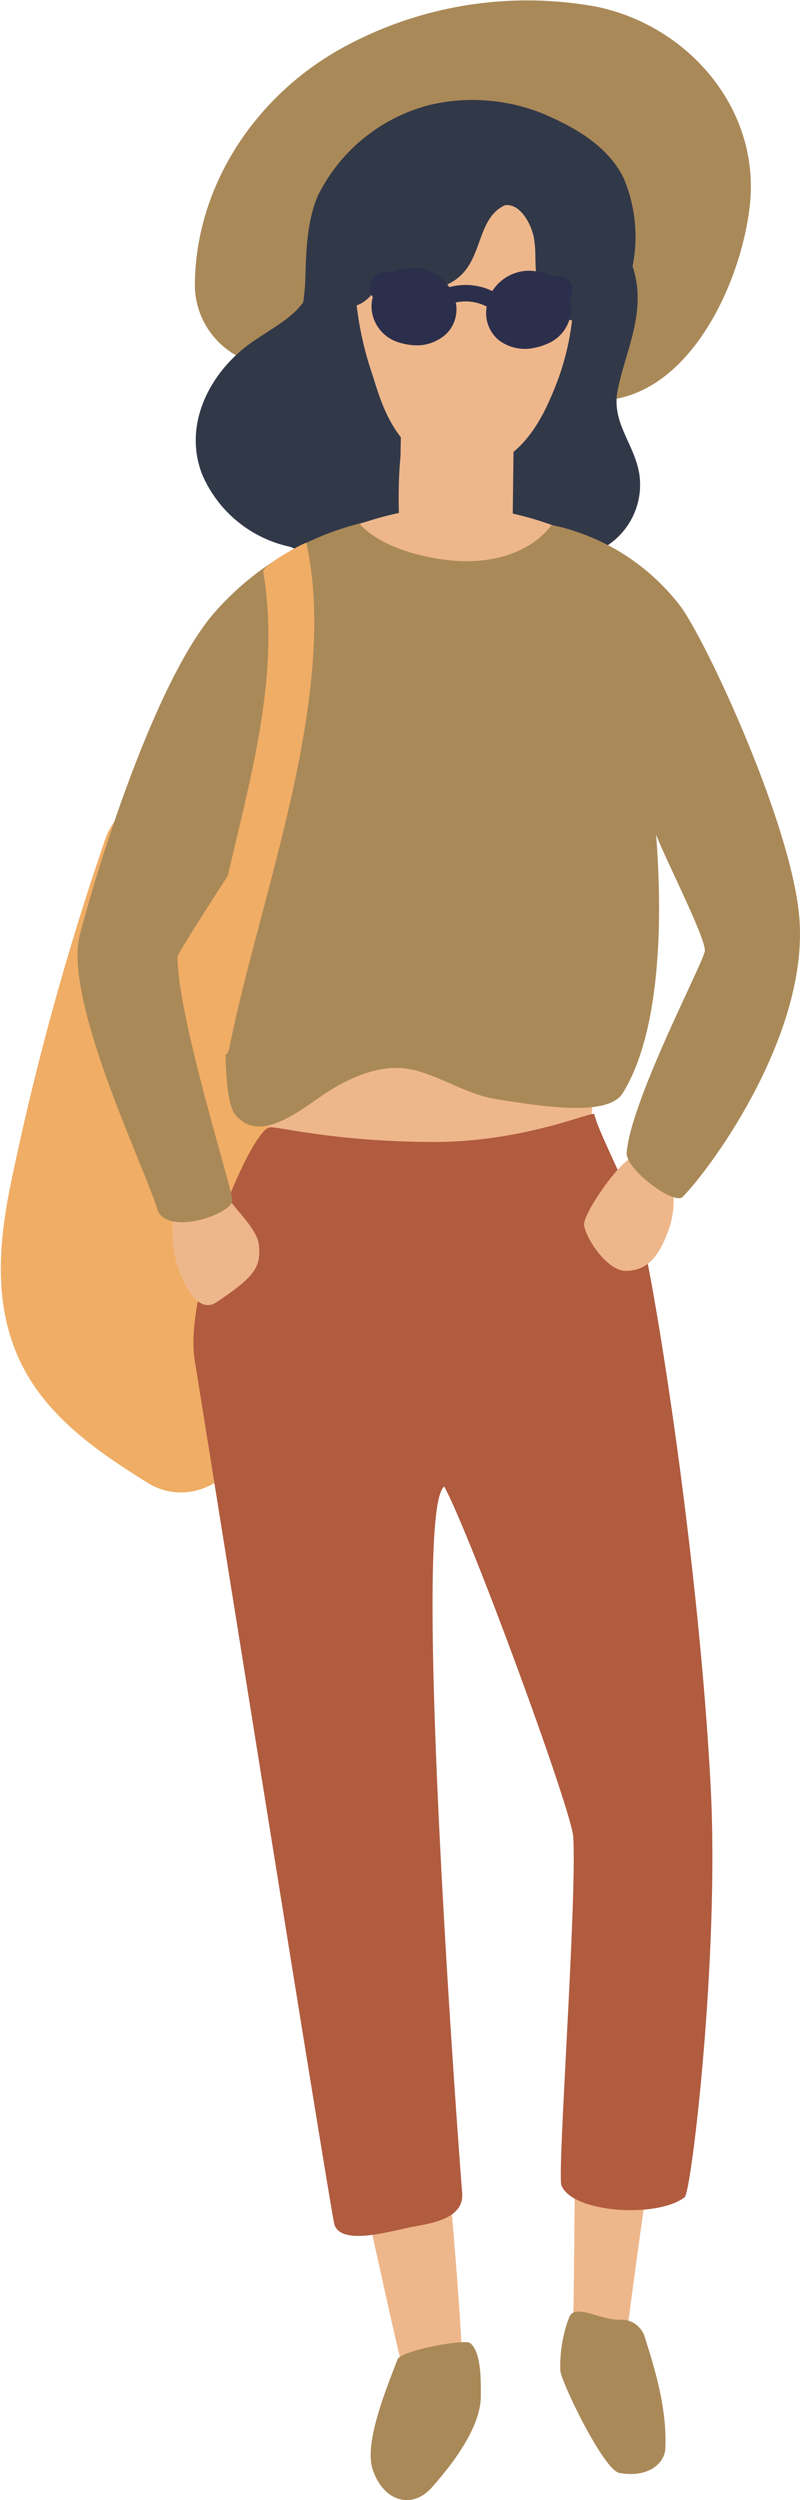 <svg xmlns="http://www.w3.org/2000/svg" viewBox="0 0 74.44 232.35"><defs><style>.cls-1{fill:#f0ad65}.cls-2{fill:#aa8958}.cls-3{fill:#eeb78b}.cls-4{fill:#313848}</style></defs><g id="圖層_2" data-name="圖層 2"><g id="圖層_1-2" data-name="圖層 1"><path class="cls-1" d="M25 81.48a6.65 6.65 0 00-5-6.24 5.67 5.67 0 00-2.52-1.37 6.48 6.48 0 00-7.79 4.42 260.93 260.93 0 00-8.7 31.77c-1.2 5.91-1.65 12 1.41 17.48 2.55 4.55 7 7.57 11.32 10.26 4.06 2.52 9-.57 9.48-4.94a7.24 7.24 0 001.82-4.34c1.33-15.65.65-31.37-.02-47.04z"/><path class="cls-2" d="M55.53.63a35.74 35.74 0 00-24.14 4.08c-7.81 4.5-13.23 12.73-13.26 21.85A7.55 7.55 0 0025.54 34a7.69 7.69 0 004.84-1.37 9.92 9.92 0 005.75.54 7.24 7.24 0 005.22-5.4c1-.58 2-1.15 3-1.71.06.39.12.78.19 1.16.83 4.27 3.78 8.38 8.1 9.6C62.85 39.67 68.92 27.15 69.78 19 70.72 10.06 64 2.38 55.53.63z"/><path class="cls-3" d="M39.11 181.87c-.51-1.61-8.64 3.31-8.7 4.14-.16 2.2 6.49 32.13 7.09 34.24.47 1.67 1.1 4.28 3.36 4.1s1.93-2.35 2.14-4.12c.2-2.23-2.32-33.45-3.89-38.36zm14.65 7.86c-.24 2.05-.33 23-.41 25.09-.1 1-.16 1.93-.18 2.9a1.91 1.91 0 00.38 1.24c.17.41 4.37 1.13 4.43.66 2.48-19.74 4.48-30.53 4.81-32.77.21-1.59-8.91 1.87-9.03 2.88z"/><path class="cls-2" d="M44.74 222.8c0-1.3.1-4.18-1-5.05-.48-.38-6.45.69-6.76 1.54-.88 2.35-3.14 7.67-2.31 10.19 1 3.05 3.7 3.75 5.51 1.7s4.48-5.42 4.56-8.38zM60 217.22a2.27 2.27 0 00-2.16-1.64c-1.93.13-4.26-1.56-4.86-.26a12.56 12.56 0 00-.84 5c0 .86 4 9.25 5.5 9.51 2.71.48 4.2-.91 4.27-2.26.15-3.57-.83-6.99-1.91-10.35z"/><path class="cls-3" d="M55.06 84.48a3.92 3.92 0 00-.59 0 2.74 2.74 0 00-4.76.95c-.1.26-.19.52-.28.78a3.09 3.09 0 00-4.33 1.19 2.9 2.9 0 00-3 .37 3 3 0 00-2.55-.38 3 3 0 00-3.4-.48c-1.48-1-4-.75-4.39 1.42l-.19 1a3 3 0 00-3.4.66c-1.65-.52-3.74.32-3.66 2.54q.29 8 .62 16.06a2.92 2.92 0 00.61 1.76 2.88 2.88 0 002.78 2.53 76.7 76.7 0 0012.86.1c2.14-.15 4.29-.31 6.43-.52 1.74-.17 5.55.37 6.05-1.34 1.31-4.43 2.24-20.5 2.52-25 .1-1.68.2-1.68-1.32-1.64z"/><path class="cls-4" d="M59.48 44c-.49-2.84-2.62-4.74-2-7.77s1.89-5.62 1.85-8.65a9 9 0 00-.47-2.83 13.91 13.91 0 00-.86-8.26c-1.51-3-4.65-4.75-7.66-6A17.48 17.48 0 0040 9.75a16.07 16.07 0 00-10.41 8.41c-1.05 2.46-1.09 5.11-1.18 7.74a17.78 17.78 0 01-.2 2.2c-1.37 1.92-4.08 2.94-6 4.68-3.16 2.81-5 7.14-3.42 11.26a11.5 11.5 0 008.22 6.78 6.1 6.1 0 002.12.56 6.81 6.81 0 001.57-.07 13.93 13.93 0 003.52-.4c1.76 1 4.31-.4 6.25-1a5.47 5.47 0 013.7-.1c1.42.5 2.72 1.27 4.16 1.71a9.6 9.6 0 008.12-.78A6.76 6.76 0 0059.48 44zm-8.56-13c-.33 1.28-.7 2.56-1.08 3.82a3.36 3.36 0 00-1.05.29 3.9 3.9 0 00-2 2.66 2.08 2.08 0 00-.71 1.23 39.41 39.41 0 00-.47 5.52 9.2 9.2 0 00-3.21-.61 10.31 10.31 0 00-2.91.49 6.83 6.83 0 00-.2-2.18 2.67 2.67 0 00-.36-.84 33.71 33.71 0 00.9-3.3c.68-3.14 1.15-6.35-1.07-9a2.24 2.24 0 00-.62-.48c.11-.66.23-1.33.34-2a2.86 2.86 0 00-4.17-3.1 6.5 6.5 0 00-.22-.46 7.34 7.34 0 011.72-4.46 14.24 14.24 0 013.39-2.78 3 3 0 002.11.31c2.3-.48 4.28 1.57 5.69 3.1 1.67 1.81 3.4 3.48 5.15 5.21A29.2 29.2 0 0150.92 31z"/><path class="cls-3" d="M49 14.53c-2.75-2.4-8-2.72-11.08-.9a4.09 4.09 0 00-1.65 1.17c-4.39 5.05-3.71 13.77-1.73 19.68.93 2.79 2.33 9.28 9.35 9.05 5-.17 7.14-6.11 7.68-7.35a24.23 24.23 0 001.78-10.68c-.16-4-1.23-8.24-4.35-10.97z"/><path class="cls-3" d="M47.13 36.13c-.28-2.19-3.13-2.68-4.63-1.41a3 3 0 00-2.56-1.25 2.85 2.85 0 00-2.58 3c0 2-.07 3.95-.09 5.93-.4 4 0 8.09.14 12 .06 2.2 2.16 2.9 3.76 2.29a4.08 4.08 0 00.77.07c.08.36.16.72.25 1.08a2.77 2.77 0 003.2 1.77 2.83 2.83 0 002.21-2.92q.12-9.4.23-18.83a2.23 2.23 0 00-.7-1.73z"/><path class="cls-4" d="M56.52 23.94c-.38-3-1.92-5.59-2.72-8.45a1.5 1.5 0 00-2.49-.66 2.13 2.13 0 00-.29.31 2.37 2.37 0 00-2.62-2 10.57 10.57 0 00-1.13.14 2.77 2.77 0 00-2.65-1.93 16.83 16.83 0 00-4.76 1.35 2.32 2.32 0 00-.86.11 7.53 7.53 0 00-1.35.1 4.46 4.46 0 00-3.74 4.21v.27c-1.91 2.1-3.85 4.83-4.36 7.65a2.81 2.81 0 004.66 2.72c1.12-1.05 2-2.14 3.56-1.43a4.46 4.46 0 005.23-.86c1.87-1.89 1.55-5.31 4-6.4 1.42-.18 2.42 1.76 2.66 2.94.3 1.47 0 3 .42 4.49.48 2 2.21 3.88 4.43 3.09s2.26-3.71 2.01-5.65z"/><path d="M59.57 114.14c-.58-2.8-3.85-8.72-4.27-10.59-.08-.35-6.47 2.58-14.84 2.58-9.51 0-14.91-1.54-15.43-1.35-2 .73-8 15.63-6.9 21.71.13.72 12.74 79.76 13 80.31.78 2 5.52.44 7.54.1s4.58-.94 4.33-3.17c-.07-.6-4.84-63.43-1.66-65.57 2.51 4.64 11.73 29.77 12 32.51.36 6-1.51 31.37-1.1 32.43 1 2.56 8.91 3.08 11.47 1.1.63-.49 3.24-22.52 2.42-38.12-1.07-20.6-5-45.63-6.56-51.94z" fill="#b15b3f"/><path class="cls-3" d="M24.08 115.66c-.19-1.59-2.47-3.47-3.21-4.87-.14-1.09 0-.34-1.17-.67a2.82 2.82 0 00-3.44 1.95 11.82 11.82 0 00.13 5.16c.49 1.81 1.94 5 3.75 3.8 3.56-2.37 4.19-3.31 3.94-5.37zm37.5-7.21a2.24 2.24 0 00-2.7-.89c-1.26.35-4.71 5.35-4.53 6.33.28 1.47 2.26 4.22 3.85 4.22 2.28 0 3.2-1.69 3.94-3.6s.86-4.51-.56-6.06z"/><path class="cls-2" d="M63.16 56.14a20.33 20.33 0 00-11.82-7.35c-5.67-1.32-13.34-1.34-17.91-.13a26.77 26.77 0 00-13.18 7.94C14.62 62.67 9.07 80.52 7.43 86.89c-1.56 6.06 6 21.5 7.19 25.45.81 2.59 6.85.56 7-.75.1-.83-5.12-17-5.1-22.7.19-.59 5-8 5-8-.09 4.58-1.43 20.49.36 22.69 2.42 3 6.52-.85 8.94-2.31 2.21-1.34 4.91-2.44 7.53-1.86s5 2.29 7.81 2.74c4.61.74 10.44 1.61 11.78-.55 4.9-7.88 3-24.22 3.13-24 .64 1.85 4.7 9.73 4.51 10.81-.22 1.24-6.86 13.81-7.27 18.72-.12 1.51 4.42 4.93 5.22 4.1 3-3.1 12-15.67 10.8-26.44-.99-9.03-9-26.01-11.17-28.65z"/><path class="cls-3" d="M51.34 48.79A31 31 0 0042.47 47a31.27 31.27 0 00-9 1.69c2.07 2.3 6.22 3.22 8.89 3.43 3.47.24 6.93-.69 8.98-3.33z"/><path class="cls-1" d="M24.5 53.14c2.18 12.94-3.73 25.86-5.23 38.55-.33 2.85 1.54 8.39 2.09 5.6 2.74-13.76 10.23-32.66 7.15-46.84-.02-.13-4.12 2.07-4.01 2.69z"/><path d="M53.06 26.22a1.45 1.45 0 00-1.62-.52 2.63 2.63 0 00-.61-.29 3.42 3.42 0 00-1-.2 3.68 3.68 0 00-.58-.05 4.07 4.07 0 00-3.44 1.89 5.71 5.71 0 00-4-.36A4.07 4.07 0 0038 24.92a2.66 2.66 0 00-.56.12 3.35 3.35 0 00-.9.28h-.13a1.59 1.59 0 00-1.81.68 1.49 1.49 0 00.09 1.61 3.31 3.31 0 00-.06 1.5 3.57 3.57 0 002.13 2.59 5.7 5.7 0 002.3.39 4.08 4.08 0 002.5-1.09 3.21 3.21 0 00.85-2.89 4.3 4.3 0 012.88.38 3.27 3.27 0 001.14 3.14 4.07 4.07 0 002.65.79 5.88 5.88 0 002.24-.66 3.55 3.55 0 001.81-2.83 3.44 3.44 0 00-.14-1.2 1.21 1.21 0 00.07-1.51z" fill="#2c2f4b"/></g></g></svg>